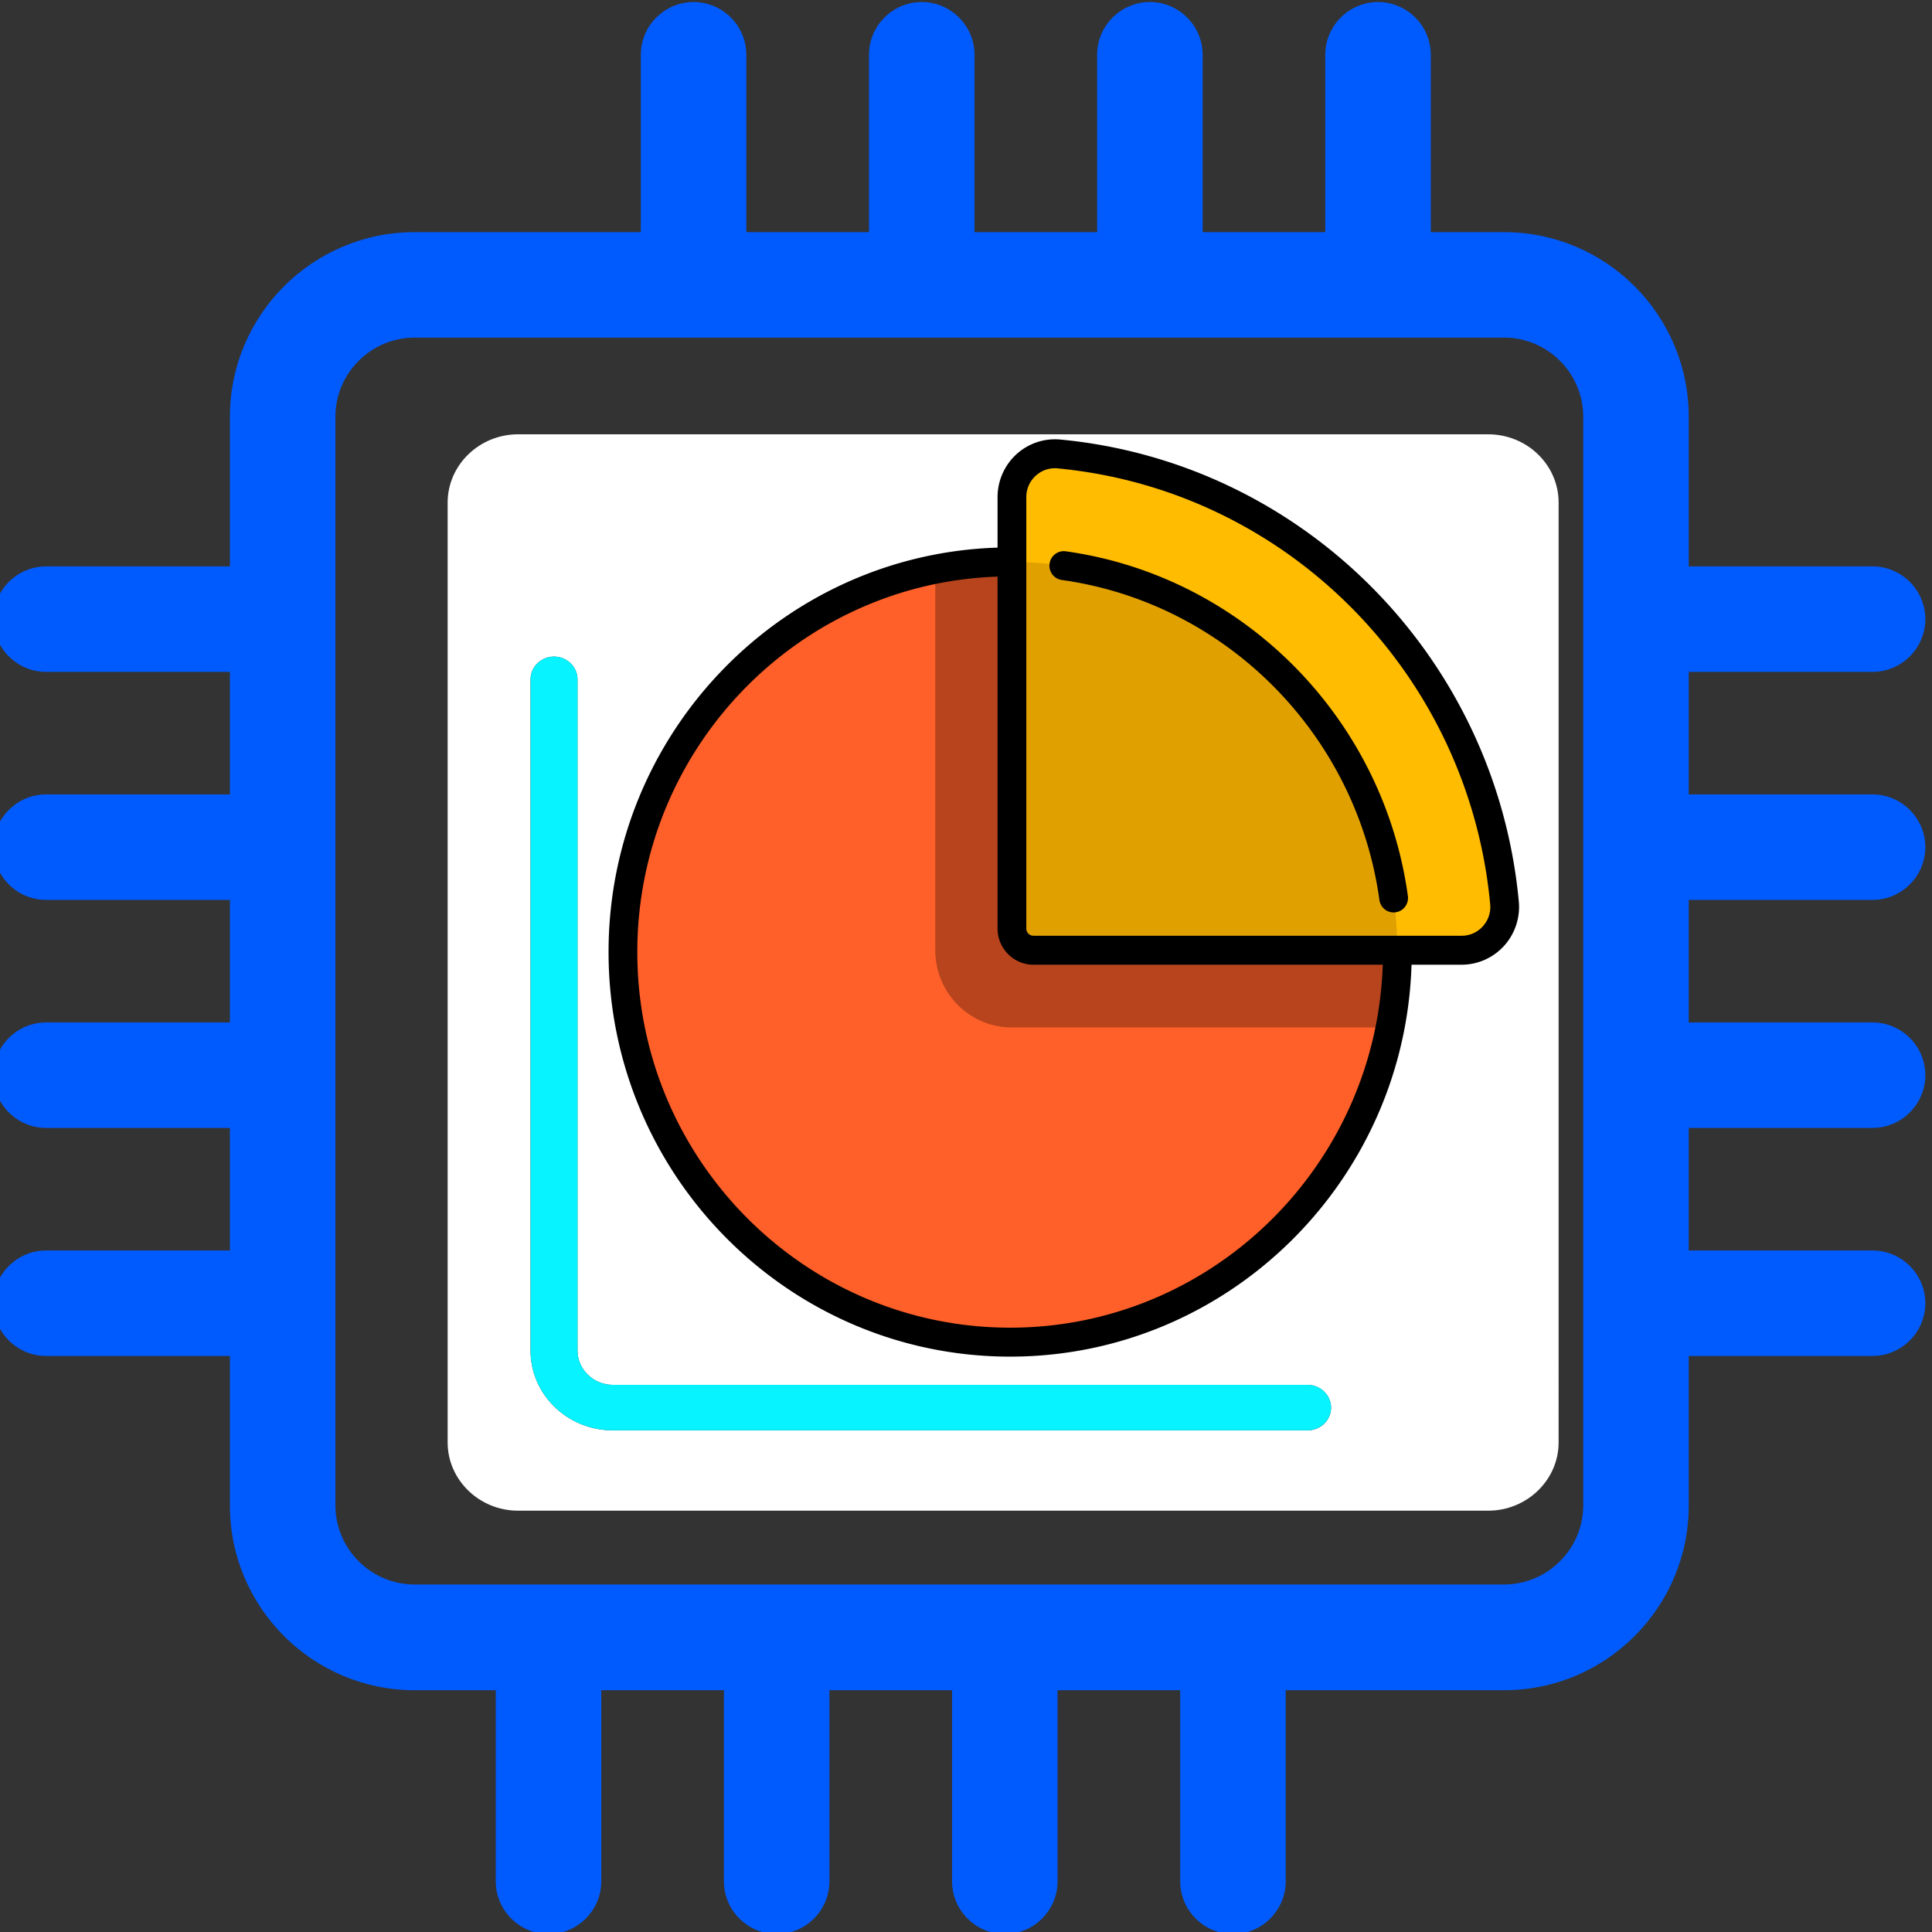 <svg xmlns="http://www.w3.org/2000/svg" width="300" height="300" class="icon"><rect width="100%" height="100%" fill="#333333" stroke="none"/><path fill="#fff" d="M231.082 67.438H80.45c-6.017 0-10.94 4.77-10.94 10.599v145.942c0 5.83 4.923 10.599 10.94 10.599h150.632c6.016 0 10.939-4.77 10.939-10.599V78.037c0-5.865-4.923-10.599-10.94-10.599zm-36.027 58.116h9.262v44.443h-9.262zm-42.48 0h14.877c5.652 0 9.299.212 11.012.671 2.626.671 4.814 2.12 6.6 4.345 1.787 2.226 2.662 5.123 2.662 8.656 0 2.72-.51 5.017-1.531 6.89-1.021 1.871-2.334 3.32-3.902 4.38s-3.172 1.766-4.813 2.12c-2.224.423-5.397.635-9.627.635H161.8v16.746h-9.225zm-33.073 0h9.81l18.34 44.443h-10.064l-4.01-10.104h-18.342l-3.792 10.104h-9.845zm83.539 96.553H95.18c-7.074 0-12.799-5.547-12.799-12.4v-104.22c0-1.943 1.641-3.533 3.647-3.533 2.005 0 3.646 1.59 3.646 3.533v104.22c0 2.932 2.48 5.334 5.506 5.334h107.86c2.005 0 3.646 1.59 3.646 3.533 0 1.943-1.604 3.533-3.646 3.533z" style="stroke-width:.359"/><path fill="#fff" d="M174.235 144.985c1.24-.46 2.187-1.202 2.88-2.19.693-.99 1.058-2.156 1.058-3.463 0-1.625-.474-2.968-1.459-3.992-.984-1.06-2.224-1.696-3.72-1.979-1.093-.212-3.317-.317-6.672-.317h-4.485v12.612h5.068c3.647.035 6.09-.212 7.33-.671z" style="stroke-width:.359"/><path fill="#06f3ff" d="M203.04 215.041H95.182c-3.026 0-5.506-2.402-5.506-5.334v-104.22c0-1.943-1.64-3.533-3.646-3.533-2.006 0-3.647 1.59-3.647 3.533v104.22c0 6.853 5.725 12.4 12.8 12.4H203.04c2.005 0 3.646-1.59 3.646-3.533 0-1.943-1.604-3.533-3.646-3.533z" style="stroke-width:.359"/><path fill="#005bff" d="M290.772 104.327c4.505 0 8.191-3.684 8.191-8.186 0-4.503-3.686-8.187-8.191-8.187h-28.546v-23.25c0-15.8-12.86-28.653-28.669-28.653h-11.386V8.502c0-4.502-3.686-8.186-8.19-8.186-4.506 0-8.192 3.684-8.192 8.186v27.549h-19.044V8.502c0-4.502-3.686-8.186-8.191-8.186-4.506 0-8.192 3.684-8.192 8.186v27.549h-19.044V8.502c0-4.502-3.686-8.186-8.191-8.186-4.505 0-8.191 3.684-8.191 8.186v27.549H115.89V8.502c0-4.502-3.686-8.186-8.19-8.186-4.506 0-8.192 3.684-8.192 8.186v27.549H64.37C48.56 36.05 35.7 48.904 35.7 64.704v23.25H7.154c-4.505 0-8.19 3.684-8.19 8.187 0 4.502 3.685 8.186 8.19 8.186H35.7v19.034H7.154c-4.505 0-8.19 3.684-8.19 8.187 0 4.503 3.685 8.187 8.19 8.187H35.7v19.034H7.154c-4.505 0-8.19 3.684-8.19 8.186 0 4.503 3.685 8.187 8.19 8.187H35.7v19.034H7.154c-4.505 0-8.19 3.684-8.19 8.186 0 4.503 3.685 8.187 8.19 8.187H35.7v23.25c0 15.8 12.86 28.654 28.67 28.654h12.614v29.676c0 4.503 3.686 8.187 8.19 8.187 4.506 0 8.192-3.684 8.192-8.187v-29.676h19.044v29.676c0 4.503 3.686 8.187 8.191 8.187 4.505 0 8.191-3.684 8.191-8.187v-29.676h19.045v29.676c0 4.503 3.686 8.187 8.191 8.187 4.505 0 8.191-3.684 8.191-8.187v-29.676h19.044v29.676c0 4.503 3.686 8.187 8.192 8.187 4.505 0 8.19-3.684 8.19-8.187v-29.676h33.912c15.809 0 28.669-12.854 28.669-28.654v-23.25h28.546c4.505 0 8.191-3.684 8.191-8.187 0-4.502-3.686-8.186-8.191-8.186h-28.546v-19.034h28.546c4.505 0 8.191-3.684 8.191-8.187 0-4.502-3.686-8.186-8.191-8.186h-28.546v-19.034h28.546c4.505 0 8.191-3.684 8.191-8.187 0-4.503-3.686-8.187-8.191-8.187h-28.546v-19.034zm-44.928 129.431c0 6.754-5.53 12.28-12.287 12.28H64.369c-6.757 0-12.286-5.526-12.286-12.28V64.704c0-6.754 5.529-12.28 12.286-12.28h169.188c6.758 0 12.287 5.526 12.287 12.28z" style="stroke-width:.409"/><path fill="#fff" d="m124.28 135.905-6.2 16.499h12.544z" style="stroke-width:.359"/><path d="M685.943 487.652c0 94.775-73.75 171.606-164.726 171.606-90.975 0-164.727-76.83-164.727-171.606 0-94.775 73.75-171.606 164.727-171.606 90.976 0 164.726 76.83 164.726 171.606z" style="fill:#ff6029;stroke-width:.772" transform="matrix(.365 0 0 .353 -33.39 -24.31)"/><path d="M685.943 487.652c0 11.355-1.07 22.448-3.09 33.187H521.98c-18.015 0-32.62-15.214-32.62-33.981V319.264a159.11 159.11 0 0 1 31.857-3.218c90.976 0 164.726 76.83 164.726 171.606z" style="fill:#b7441c;stroke-width:.772" transform="matrix(.365 0 0 .353 -33.39 -24.31)"/><path d="M541.98 268.56c100.282 9.847 180.093 92.99 189.546 197.462 1.011 11.179-7.454 20.837-18.232 20.837H531.13c-5.055 0-9.151-4.268-9.151-9.534V287.554c0-11.23 9.27-20.048 20-18.994z" style="fill:#ffbc00;stroke-width:.772" transform="matrix(.365 0 0 .353 -33.39 -24.31)"/><path d="M685.933 486.857H531.131c-5.055 0-9.151-4.268-9.151-9.533V316.056c90.37.428 163.543 76.658 163.953 170.801z" style="fill:#e0a000;stroke-width:.772" transform="matrix(.365 0 0 .353 -33.39 -24.31)"/><path d="M690.425 462.99c.464 3.486-1.872 6.703-5.217 7.186a5.848 5.848 0 0 1-.848.062c-3.005 0-5.625-2.309-6.05-5.498-9.688-72.776-65.242-130.65-135.1-140.743-3.346-.483-5.683-3.7-5.217-7.186.463-3.486 3.556-5.923 6.898-5.435 75.253 10.87 135.1 73.216 145.534 151.614zm40.943 21.915c-4.62 5.289-11.209 8.323-18.072 8.323h-21.317c-2.834 95.571-78.346 172.401-170.761 172.401-94.204 0-170.844-79.84-170.844-177.978 0-96.275 73.75-174.94 165.49-177.892V287.55c0-7.151 2.913-14.013 7.99-18.827 5.068-4.806 11.883-7.179 18.7-6.51 103.29 10.144 185.325 95.605 195.062 203.208.643 7.102-1.634 14.203-6.248 19.483zm-51.628 8.323H531.132c-8.418 0-15.267-7.136-15.267-15.905V322.508c-84.988 2.955-153.259 75.9-153.259 165.143 0 91.111 71.154 165.236 158.612 165.236 85.665 0 155.685-71.123 158.522-159.66zm45.698-26.61c-9.186-101.519-86.582-182.147-184.031-191.716a12.055 12.055 0 0 0-1.176-.058c-3.017 0-5.873 1.15-8.144 3.304-2.574 2.441-3.99 5.78-3.99 9.403v189.773c0 1.743 1.361 3.162 3.035 3.162h182.164c3.479 0 6.683-1.476 9.026-4.158 2.334-2.672 3.442-6.12 3.116-9.71z" style="stroke-width:.772" transform="matrix(.365 0 0 .353 -33.39 -24.31)"/></svg>